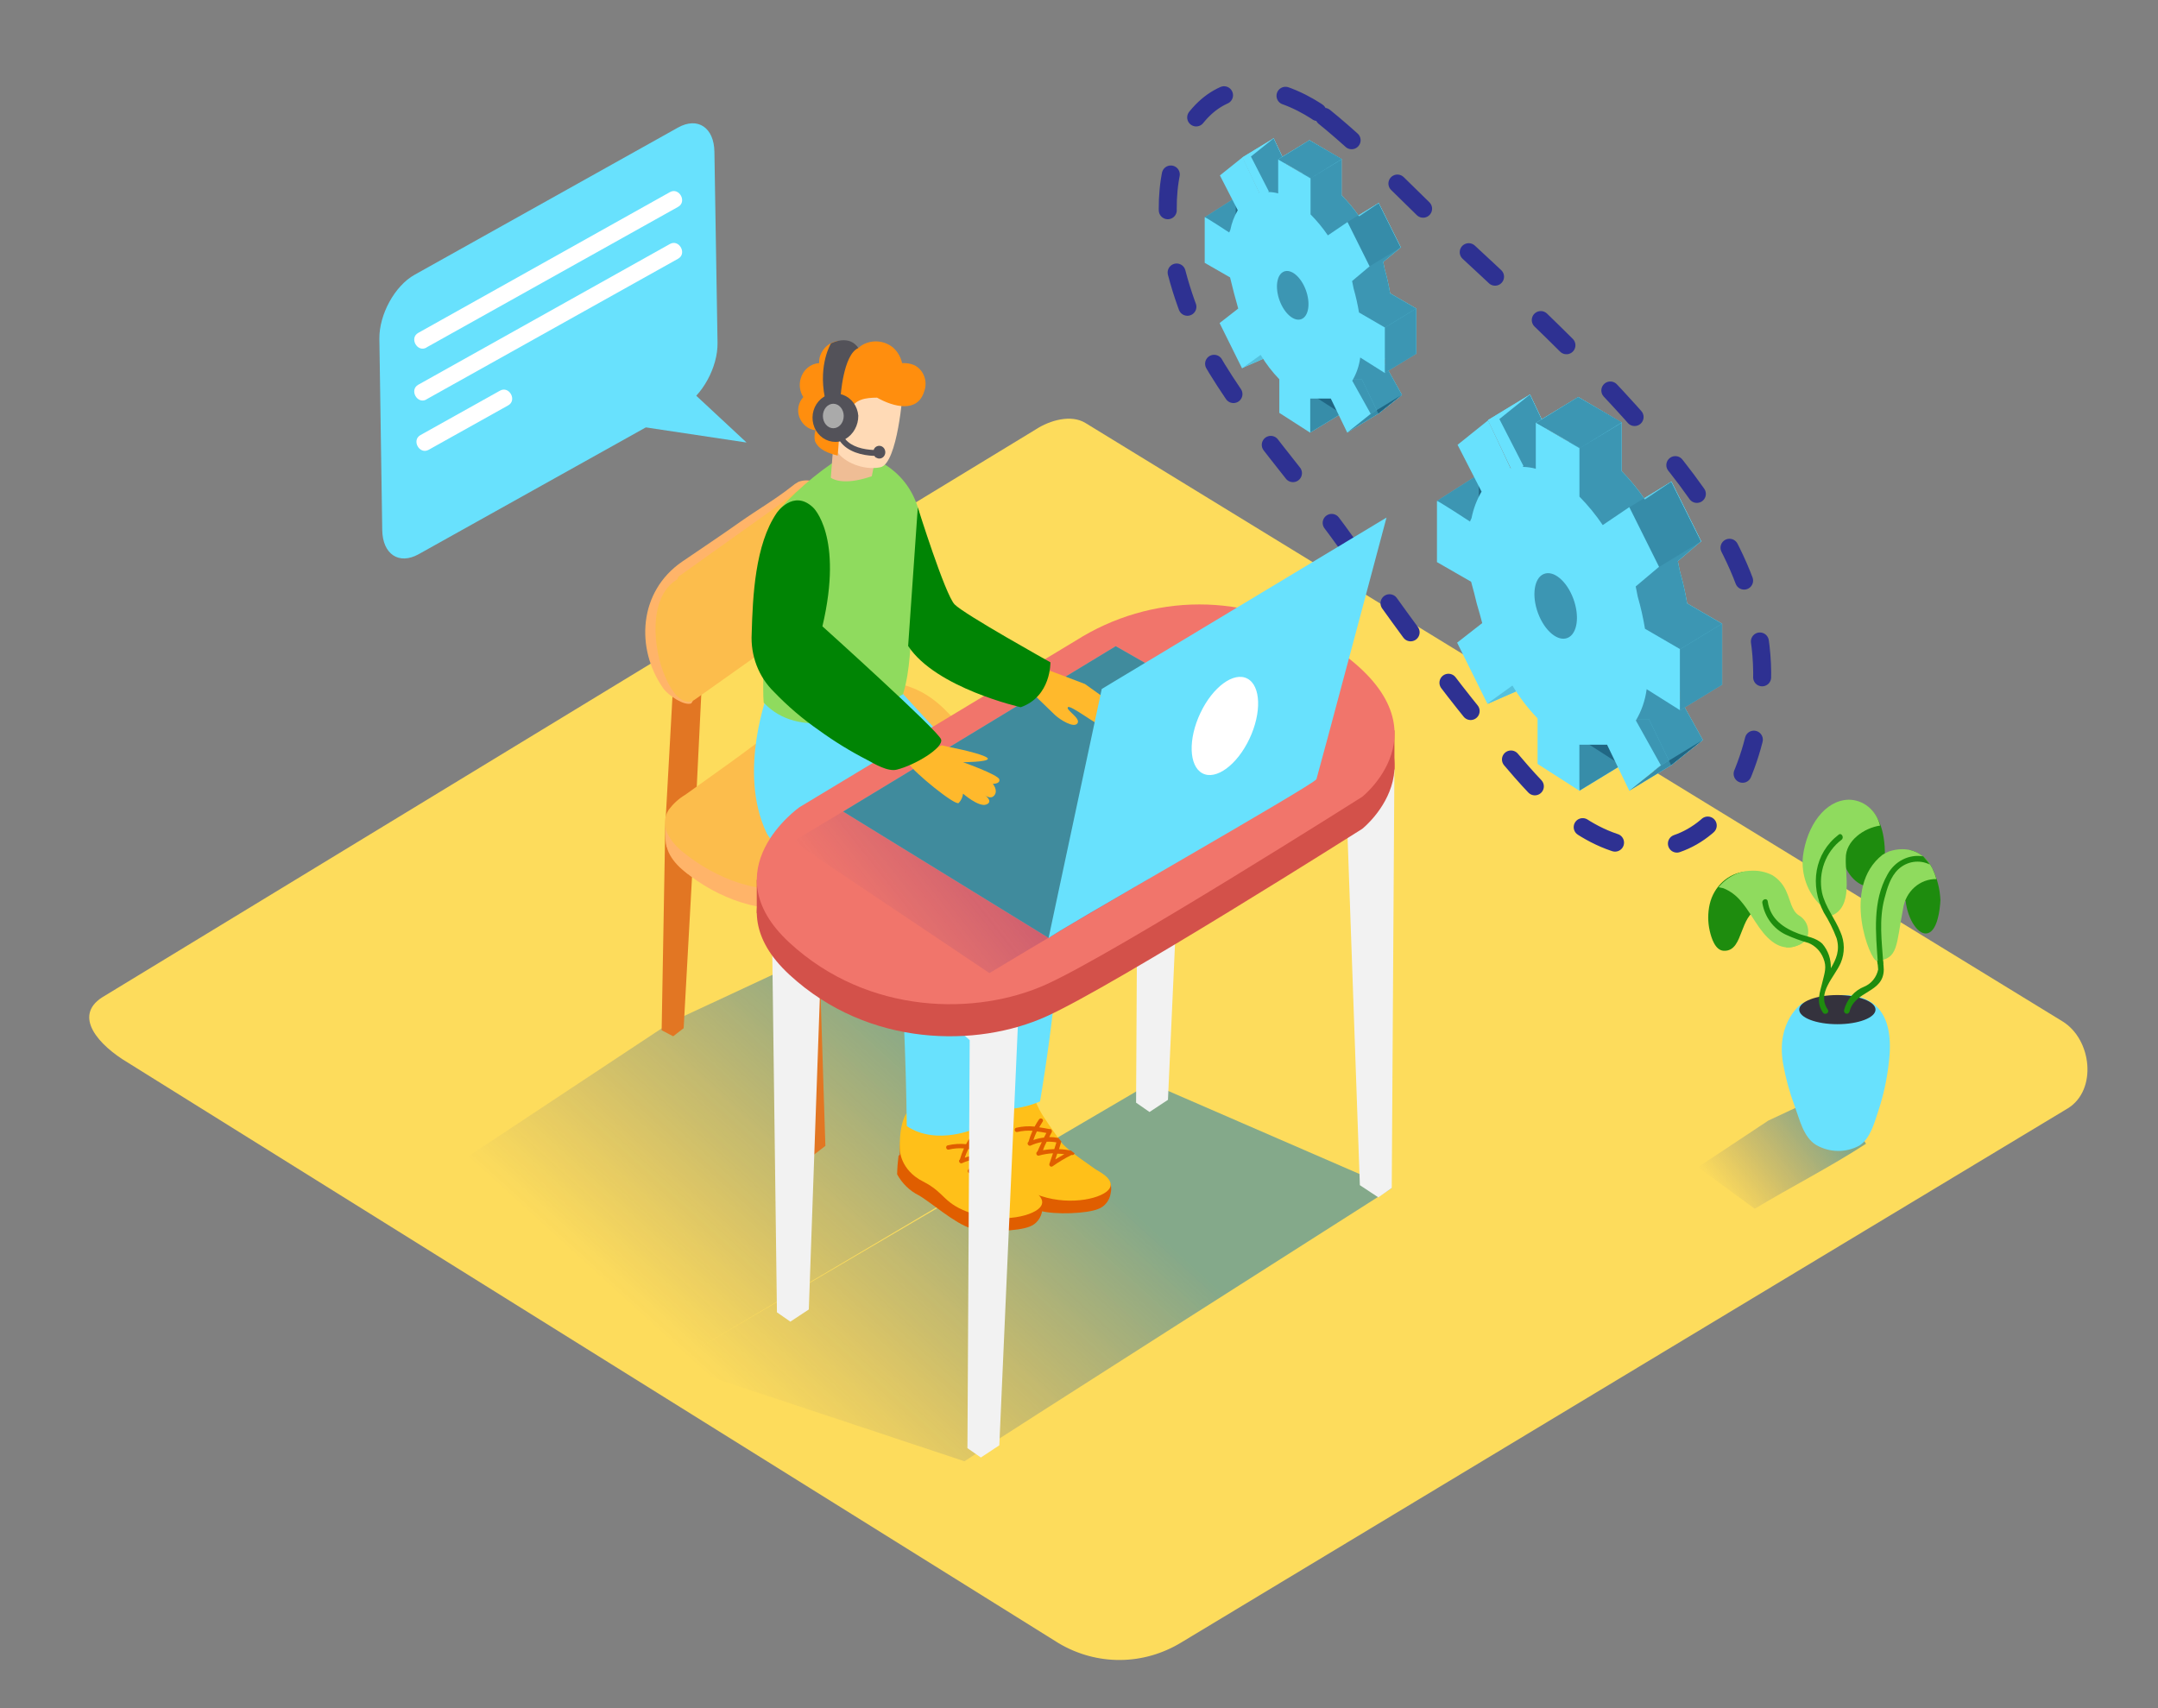 <svg width="240" height="190" viewBox="0 0 240 190" fill="none" xmlns="http://www.w3.org/2000/svg">
<rect x="0" y="0" width="240" height="190" fill="#808080" stroke="none"/>
<path d="M117.744 182.78L14.244 118.212C10.95 116.261 8.124 113.05 11.334 110.954L115.2 47.76C116.76 46.74 119.124 46.075 120.708 47.044L229.368 113.601C232.662 115.621 233.256 121.264 229.968 123.285L131.4 182.679C129.329 183.948 126.98 184.625 124.585 184.643C122.19 184.661 119.832 184.019 117.744 182.78Z" fill="#FDDC5C"/>
<path d="M186.048 84.012C185.988 84.145 185.676 85.373 185.448 85.114C185.22 84.854 183.912 85.443 183.912 85.443L180.312 80.598L180.792 79.015H184.044" fill="#68E1FD"/>
<path d="M168.6 63.137L168.258 61.87L164.46 59.685V52.871C164.46 52.738 168.132 55.151 168.132 55.151L168.306 54.771C168.512 53.726 168.89 52.727 169.422 51.819L166.752 46.613L170.148 43.89L172.686 49.261C173.61 49.035 174.572 49.052 175.488 49.311V44.162L180.342 47.006V52.396C181.297 53.365 182.164 54.425 182.934 55.562L185.862 53.586L189.168 60.224L186.6 62.415L186.822 63.53C187.161 64.708 187.431 65.907 187.632 67.121L191.526 69.382V76.177L187.8 73.84C187.639 75.078 187.229 76.266 186.6 77.324L189.378 82.302L185.856 85.114L183.384 79.99H180.306V85.114L175.674 82.131V77.064C174.611 75.965 173.672 74.738 172.878 73.41L170.088 75.424L166.728 68.641L169.518 66.462L169.242 65.442C169.002 64.689 168.786 63.91 168.6 63.137Z" fill="#68E1FD"/>
<path d="M159.816 55.708L164.106 52.972L165.174 54.644L163.518 58.311" fill="#68E1FD"/>
<path d="M165.426 78.299L168.606 76.906V74.873" fill="#68E1FD"/>
<path d="M175.644 87.957L180.306 85.114L179.124 81.39L174.93 82.694L175.644 87.957Z" fill="#68E1FD"/>
<path d="M170.16 43.884L165.492 46.721L168.054 52.111L170.85 52.161L171.498 46.721L170.16 43.884Z" fill="#68E1FD"/>
<path d="M174.337 70.954C175.42 70.505 175.705 68.55 174.974 66.587C174.244 64.624 172.774 63.396 171.691 63.845C170.609 64.294 170.323 66.249 171.054 68.212C171.785 70.175 173.255 71.403 174.337 70.954Z" fill="#68E1FD"/>
<path d="M180.372 47.006L175.704 49.843L170.85 47.006L175.518 44.162L180.372 47.006Z" fill="#68E1FD"/>
<path d="M181.224 56.411L185.892 53.574L189.198 60.211L184.53 63.055L181.224 56.411Z" fill="#68E1FD"/>
<path d="M189.384 82.302L184.716 85.145L181.194 87.957L185.862 85.114L189.384 82.302Z" fill="#68E1FD"/>
<path opacity="0.44" d="M186.048 84.012C185.988 84.145 185.676 85.373 185.448 85.114C185.22 84.854 183.912 85.443 183.912 85.443L180.312 80.598L180.792 79.015H184.044" fill="#053855"/>
<path d="M168.6 63.137L168.258 61.87L164.46 59.685V52.871C164.46 52.738 168.132 55.151 168.132 55.151L168.306 54.771C168.512 53.726 168.89 52.727 169.422 51.819L166.752 46.613L170.148 43.89L172.686 49.261C173.61 49.035 174.572 49.052 175.488 49.311V44.162L180.342 47.006V52.396C181.297 53.365 182.164 54.425 182.934 55.562L185.862 53.586L189.168 60.224L186.6 62.415L186.822 63.53C187.161 64.708 187.431 65.907 187.632 67.121L191.526 69.382V76.177L187.8 73.84C187.639 75.078 187.229 76.266 186.6 77.324L189.378 82.302L185.856 85.114L183.384 79.99H180.306V85.114L175.674 82.131V77.064C174.611 75.965 173.672 74.738 172.878 73.41L170.088 75.424L166.728 68.641L169.518 66.462L169.242 65.442C169.002 64.689 168.786 63.91 168.6 63.137Z" fill="#68E1FD"/>
<path opacity="0.44" d="M159.816 55.708L164.106 52.972L165.174 54.644L163.518 58.311" fill="#053855"/>
<path d="M165.426 78.299L168.606 76.906V74.873" fill="#68E1FD"/>
<path d="M175.644 87.957L180.306 85.114L179.124 81.39L174.93 82.694L175.644 87.957Z" fill="#68E1FD"/>
<path d="M170.16 43.884L165.492 46.721L168.054 52.111L170.85 52.161L171.498 46.721L170.16 43.884Z" fill="#68E1FD"/>
<path d="M174.337 70.954C175.42 70.505 175.705 68.55 174.974 66.587C174.244 64.624 172.774 63.396 171.691 63.845C170.609 64.294 170.323 66.249 171.054 68.212C171.785 70.175 173.255 71.403 174.337 70.954Z" fill="#68E1FD"/>
<path d="M181.224 56.411L185.892 53.574L189.198 60.211L184.53 63.055L181.224 56.411Z" fill="#68E1FD"/>
<path d="M189.384 82.302L184.716 85.145L181.194 87.957L185.862 85.114L189.384 82.302Z" fill="#68E1FD"/>
<path opacity="0.44" d="M168.6 63.137L168.258 61.87L164.46 59.685V52.871C164.46 52.738 168.132 55.151 168.132 55.151L168.306 54.771C168.512 53.726 168.89 52.727 169.422 51.819L166.752 46.613L170.148 43.89L172.686 49.261C173.61 49.035 174.572 49.052 175.488 49.311V44.162L180.342 47.006V52.396C181.297 53.365 182.164 54.425 182.934 55.562L185.862 53.586L189.168 60.224L186.6 62.415L186.822 63.53C187.161 64.708 187.431 65.907 187.632 67.121L191.526 69.382V76.177L187.8 73.84C187.639 75.078 187.229 76.266 186.6 77.324L189.378 82.302L185.856 85.114L183.384 79.99H180.306V85.114L175.674 82.131V77.064C174.611 75.965 173.672 74.738 172.878 73.41L170.088 75.424L166.728 68.641L169.518 66.462L169.242 65.442C169.002 64.689 168.786 63.91 168.6 63.137Z" fill="#053855"/>
<path opacity="0.1" d="M165.426 78.299L168.606 76.906V74.873" fill="#053855"/>
<path opacity="0.1" d="M175.644 87.957L180.306 85.114L179.124 81.39L174.93 82.694L175.644 87.957Z" fill="#053855"/>
<path opacity="0.1" d="M174.337 70.954C175.42 70.505 175.705 68.55 174.974 66.587C174.244 64.624 172.774 63.396 171.691 63.845C170.609 64.294 170.323 66.249 171.054 68.212C171.785 70.175 173.255 71.403 174.337 70.954Z" fill="#053855"/>
<path opacity="0.1" d="M181.224 56.411L185.892 53.574L189.198 60.211L184.53 63.055L181.224 56.411Z" fill="#053855"/>
<path opacity="0.1" d="M189.384 82.302L184.716 85.145L181.194 87.957L185.862 85.114L189.384 82.302Z" fill="#053855"/>
<path opacity="0.1" d="M165.426 78.299L168.606 76.906V74.873" fill="#053855"/>
<path opacity="0.44" d="M175.644 87.957L180.306 85.114L179.124 81.39L174.93 82.694L175.644 87.957Z" fill="#053855"/>
<path d="M163.95 65.974L163.608 64.708L159.81 62.523V55.733C159.81 55.6 163.482 58.013 163.482 58.013L163.656 57.633C163.862 56.588 164.24 55.59 164.772 54.682L162.102 49.476L165.498 46.753L168 52.092C168.924 51.866 169.886 51.883 170.802 52.142V47.006L175.656 49.85V55.239C176.611 56.208 177.478 57.268 178.248 58.406L181.2 56.411L184.506 63.048L181.914 65.233L182.136 66.348C182.475 67.527 182.745 68.726 182.946 69.939L186.84 72.2V78.996L183.132 76.659C182.971 77.897 182.562 79.084 181.932 80.142L184.71 85.12L181.2 87.957L178.728 82.834H175.65V87.957L171 84.974V79.908C169.937 78.808 168.998 77.582 168.204 76.253L165.414 78.267L162.054 71.484L164.844 69.306L164.568 68.286C164.334 67.532 164.124 66.747 163.95 65.974Z" fill="#68E1FD"/>
<path opacity="0.44" d="M174.337 70.954C175.42 70.505 175.705 68.55 174.974 66.587C174.244 64.624 172.774 63.396 171.691 63.845C170.609 64.294 170.323 66.249 171.054 68.212C171.785 70.175 173.255 71.403 174.337 70.954Z" fill="#053855"/>
<path opacity="0.44" d="M189.384 82.302L184.716 85.145L181.194 87.957L185.862 85.114L189.384 82.302Z" fill="#053855"/>
<path d="M180.372 47.006L175.704 49.843L170.85 47.006L175.518 44.162L180.372 47.006Z" fill="#68E1FD"/>
<path opacity="0.44" d="M180.372 46.987L175.716 49.843L170.85 47.025L175.506 44.162L180.372 46.987Z" fill="#053855"/>
<path d="M191.508 69.375L186.84 72.219V79.015L191.508 76.177V69.375Z" fill="#68E1FD"/>
<path opacity="0.44" d="M191.508 69.375L186.84 72.219V79.015L191.508 76.177V69.375Z" fill="#053855"/>
<path d="M153.444 45.182C153.396 45.277 153.168 46.195 152.988 45.999C152.808 45.803 151.848 46.24 151.848 46.24L149.166 42.642L149.52 41.464H151.92" fill="#68E1FD"/>
<path d="M140.502 29.684L140.25 28.753L137.43 27.132V22.065C137.43 21.964 140.154 23.756 140.154 23.756L140.28 23.471C140.433 22.695 140.713 21.954 141.108 21.28L139.122 17.41L141.642 15.39L143.526 19.374C144.211 19.207 144.924 19.22 145.602 19.412V15.612L149.202 17.721V21.723C149.919 22.439 150.572 23.224 151.152 24.067L153.324 22.604L155.778 27.531L153.834 29.133L154.002 29.963C154.253 30.838 154.453 31.729 154.602 32.629L157.494 34.308V39.374L154.74 37.639C154.621 38.557 154.318 39.438 153.852 40.223L155.916 43.922L153.3 46.012L151.464 42.212H149.178V46.012L145.74 43.801V40.065C144.954 39.253 144.259 38.347 143.67 37.367L141.6 38.83L139.104 33.795L141.174 32.18L141 31.426C140.784 30.837 140.628 30.254 140.502 29.684Z" fill="#68E1FD"/>
<path d="M133.968 24.168L137.154 22.135L137.946 23.376L136.716 26.106" fill="#68E1FD"/>
<path d="M138.132 40.939L140.496 39.906V38.399" fill="#68E1FD"/>
<path d="M145.716 48.108L149.184 46.005L148.302 43.238L145.188 44.207L145.716 48.108Z" fill="#68E1FD"/>
<path d="M141.648 15.39L138.18 17.499L140.082 21.495L142.164 21.533L142.644 17.499L141.648 15.39Z" fill="#68E1FD"/>
<path d="M144.752 35.489C145.554 35.157 145.764 33.705 145.221 32.246C144.678 30.788 143.588 29.875 142.786 30.208C141.984 30.54 141.774 31.992 142.317 33.451C142.86 34.909 143.95 35.822 144.752 35.489Z" fill="#68E1FD"/>
<path d="M149.232 17.708L145.764 19.817L142.164 17.708L145.626 15.599L149.232 17.708Z" fill="#68E1FD"/>
<path d="M149.862 24.694L153.33 22.585L155.784 27.512L152.316 29.621L149.862 24.694Z" fill="#68E1FD"/>
<path d="M155.916 43.915L152.454 46.024L149.838 48.108L153.306 46.005L155.916 43.915Z" fill="#68E1FD"/>
<path opacity="0.44" d="M153.444 45.182C153.396 45.277 153.168 46.195 152.988 45.999C152.808 45.803 151.848 46.24 151.848 46.24L149.166 42.642L149.52 41.464H151.92" fill="#053855"/>
<path d="M140.502 29.684L140.25 28.753L137.43 27.132V22.065C137.43 21.964 140.154 23.756 140.154 23.756L140.28 23.471C140.433 22.695 140.713 21.954 141.108 21.28L139.122 17.41L141.642 15.39L143.526 19.374C144.211 19.207 144.924 19.22 145.602 19.412V15.612L149.202 17.721V21.723C149.919 22.439 150.572 23.224 151.152 24.067L153.324 22.604L155.778 27.531L153.834 29.133L154.002 29.963C154.253 30.838 154.453 31.729 154.602 32.629L157.494 34.308V39.374L154.74 37.639C154.621 38.557 154.318 39.438 153.852 40.223L155.916 43.922L153.3 46.012L151.464 42.212H149.178V46.012L145.74 43.801V40.065C144.954 39.253 144.259 38.347 143.67 37.367L141.6 38.83L139.104 33.795L141.174 32.18L141 31.426C140.784 30.837 140.628 30.254 140.502 29.684Z" fill="#68E1FD"/>
<path opacity="0.44" d="M133.968 24.168L137.154 22.135L137.946 23.376L136.716 26.106" fill="#053855"/>
<path d="M138.132 40.939L140.496 39.906V38.399" fill="#68E1FD"/>
<path d="M145.716 48.108L149.184 46.005L148.302 43.238L145.188 44.207L145.716 48.108Z" fill="#68E1FD"/>
<path d="M141.648 15.39L138.18 17.499L140.082 21.495L142.164 21.533L142.644 17.499L141.648 15.39Z" fill="#68E1FD"/>
<path d="M144.752 35.489C145.554 35.157 145.764 33.705 145.221 32.246C144.678 30.788 143.588 29.875 142.786 30.208C141.984 30.54 141.774 31.992 142.317 33.451C142.86 34.909 143.95 35.822 144.752 35.489Z" fill="#68E1FD"/>
<path d="M149.862 24.694L153.33 22.585L155.784 27.512L152.316 29.621L149.862 24.694Z" fill="#68E1FD"/>
<path d="M155.916 43.915L152.454 46.024L149.838 48.108L153.306 46.005L155.916 43.915Z" fill="#68E1FD"/>
<path opacity="0.44" d="M140.502 29.684L140.25 28.753L137.43 27.132V22.065C137.43 21.964 140.154 23.756 140.154 23.756L140.28 23.471C140.433 22.695 140.713 21.954 141.108 21.28L139.122 17.41L141.642 15.39L143.526 19.374C144.211 19.207 144.924 19.22 145.602 19.412V15.612L149.202 17.721V21.723C149.919 22.439 150.572 23.224 151.152 24.067L153.324 22.604L155.778 27.531L153.834 29.133L154.002 29.963C154.253 30.838 154.453 31.729 154.602 32.629L157.494 34.308V39.374L154.74 37.639C154.621 38.557 154.318 39.438 153.852 40.223L155.916 43.922L153.3 46.012L151.464 42.212H149.178V46.012L145.74 43.801V40.065C144.954 39.253 144.259 38.347 143.67 37.367L141.6 38.83L139.104 33.795L141.174 32.18L141 31.426C140.784 30.837 140.628 30.254 140.502 29.684Z" fill="#053855"/>
<path opacity="0.1" d="M138.132 40.939L140.496 39.906V38.399" fill="#053855"/>
<path opacity="0.1" d="M145.716 48.108L149.184 46.005L148.302 43.238L145.188 44.207L145.716 48.108Z" fill="#053855"/>
<path opacity="0.1" d="M144.752 35.489C145.554 35.157 145.764 33.705 145.221 32.246C144.678 30.788 143.588 29.875 142.786 30.208C141.984 30.54 141.774 31.992 142.317 33.451C142.86 34.909 143.95 35.822 144.752 35.489Z" fill="#053855"/>
<path opacity="0.1" d="M149.862 24.694L153.33 22.585L155.784 27.512L152.316 29.621L149.862 24.694Z" fill="#053855"/>
<path opacity="0.1" d="M155.916 43.915L152.454 46.024L149.838 48.108L153.306 46.005L155.916 43.915Z" fill="#053855"/>
<path opacity="0.1" d="M138.132 40.939L140.496 39.906V38.399" fill="#053855"/>
<path opacity="0.44" d="M145.716 48.108L149.184 46.005L148.302 43.238L145.188 44.207L145.716 48.108Z" fill="#053855"/>
<path d="M137.034 31.793L136.8 30.856L133.98 29.235V24.168C133.98 24.067 136.704 25.859 136.704 25.859L136.83 25.574C136.983 24.798 137.263 24.057 137.658 23.383L135.672 19.513L138.192 17.493L140.076 21.476C140.76 21.309 141.473 21.322 142.152 21.514V17.733L145.752 19.842V23.845C146.461 24.56 147.105 25.342 147.678 26.182L149.862 24.7L152.316 29.627L150.372 31.261L150.54 32.091C150.791 32.966 150.991 33.857 151.14 34.757L154.032 36.436V41.502L151.278 39.767C151.159 40.685 150.856 41.566 150.39 42.351L152.454 46.05L149.838 48.133L148.002 44.333H145.716V48.133L142.278 45.923V42.186C141.489 41.371 140.792 40.461 140.202 39.476L138.132 40.97L135.636 35.935L137.706 34.32L137.502 33.567C137.322 32.933 137.166 32.363 137.034 31.793Z" fill="#68E1FD"/>
<path opacity="0.44" d="M144.752 35.489C145.554 35.157 145.764 33.705 145.221 32.246C144.678 30.788 143.588 29.875 142.786 30.208C141.984 30.54 141.774 31.992 142.317 33.451C142.86 34.909 143.95 35.822 144.752 35.489Z" fill="#053855"/>
<path opacity="0.44" d="M155.916 43.915L152.454 46.024L149.838 48.108L153.306 46.005L155.916 43.915Z" fill="#053855"/>
<path d="M149.232 17.708L145.764 19.817L142.164 17.708L145.626 15.599L149.232 17.708Z" fill="#68E1FD"/>
<path opacity="0.44" d="M149.232 17.695L145.776 19.817L142.164 17.721L145.62 15.599L149.232 17.695Z" fill="#053855"/>
<path d="M157.494 34.32L154.032 36.429V41.471L157.494 39.368V34.32Z" fill="#68E1FD"/>
<path opacity="0.44" d="M157.494 34.32L154.032 36.429V41.471L157.494 39.368V34.32Z" fill="#053855"/>
<path d="M147.282 12.996C152.478 17.208 157.416 22.559 162.426 27.202C170.4 34.574 178.338 42.028 185.304 50.477C191.604 58.115 196.884 67.171 195.852 77.71C195.72 79.039 195.504 80.357 195.204 81.656C194.77 83.541 194.148 85.373 193.35 87.121C190.95 92.384 186.21 95.412 180.678 94.037C174.45 92.492 170.16 86.982 166.08 82.162C160.206 75.196 154.974 67.722 149.67 60.3C144.75 53.409 138.804 47.057 134.55 39.666C134.55 39.666 126.294 25.276 131.712 15.092C137.13 4.908 147.282 12.996 147.282 12.996Z" stroke="#2E3192" stroke-width="2" stroke-miterlimit="10" stroke-linecap="round" stroke-dasharray="4 7.01"/>
<path opacity="0.48" d="M107.262 162.539L74.682 151.715L117.318 126.711L127.932 120.485L154.8 132.151C151.716 134.121 110.268 160.487 107.262 162.539Z" fill="url(#paint0_linear_450_2506)"/>
<path opacity="0.48" d="M112.494 122.626L103.692 109.731L92.226 105.488L74.682 113.664L47.34 131.759L74.682 151.715L111.486 129.954" fill="url(#paint1_linear_450_2506)"/>
<path d="M124.944 75.759L126.6 77.267L126.348 122.651L127.842 123.69L129.894 122.335L132 75.759C130.11 75.74 126.81 75.842 124.944 75.759Z" fill="#F2F2F2"/>
<path d="M105.084 95.602L90.54 105.127L90.36 109.098L105.702 98.382" fill="#E27623"/>
<path d="M105.264 89.123L113.064 112.341L111.972 113.12C111.665 112.977 111.368 112.812 111.084 112.626C110.73 112.379 101.34 88.337 101.34 88.337" fill="#E27623"/>
<path d="M90.606 85.582L87.3 99.889L89.538 127.838L90.54 128.427L91.794 127.458L90.906 99.598L93.804 85.342" fill="#E27623"/>
<path d="M107.166 82.656C107.166 82.656 107.844 85.722 106.95 87.52C106.056 89.319 103.086 85.234 103.086 85.234" fill="#FFB469"/>
<path d="M91.956 66.804L93.312 78.09L90.6 79.838L89.268 67.735" fill="#CA6B00"/>
<path d="M74.844 76.469L73.986 91.922L73.584 114.595L74.868 115.267L76.032 114.367L77.268 92.03L78.042 76.228" fill="#E27623"/>
<path d="M76.884 78.236C76.11 78.552 74.322 77.362 73.752 76.551C70.65 72.118 71.034 65.784 75.858 62.478C77.994 61.015 80.202 59.552 82.326 58.045C84.21 56.715 86.226 55.55 88.044 54.112C88.28 53.911 88.535 53.737 88.806 53.593C89.316 53.406 89.866 53.384 90.388 53.53C90.909 53.675 91.378 53.981 91.734 54.41" fill="#FFB469"/>
<path d="M76.662 78.052C75.318 78.103 74.418 76.285 73.95 75.208C72.654 72.251 72.054 66.494 75.216 64.511C75.277 64.477 75.328 64.427 75.365 64.367C75.401 64.305 75.423 64.235 75.426 64.163L81.462 59.856L86.13 56.525C86.946 55.942 87.714 55.29 88.53 54.707C89.346 54.125 90.144 53.441 91.116 53.979C92.19 54.555 92.412 55.771 92.652 56.911C93.252 59.528 93.302 62.252 92.796 64.891C92.4 66.652 91.188 67.925 89.796 68.913L85.458 72.016L77.418 77.716C77.289 77.818 77.148 77.901 76.998 77.963C76.891 78.009 76.777 78.039 76.662 78.052Z" fill="#FCBD4C"/>
<path d="M76.572 90.383L76.326 90.554C75.633 90.974 75.023 91.528 74.526 92.188C73.368 93.968 74.724 95.798 76.068 96.887C79.668 99.832 85.038 102.062 89.58 100.535C93.534 99.205 97.158 96.938 100.536 94.43C103.308 92.378 106.776 89.889 107.274 86.045C107.354 85.189 107.243 84.325 106.949 83.523C106.655 82.722 106.187 82.004 105.582 81.428C97.728 73.093 88.074 82.194 81.192 87.077L76.572 90.383Z" fill="#FFB469"/>
<path d="M74.076 90.921C74.022 90.985 73.866 93.455 74.148 94.177C74.704 95.333 75.485 96.352 76.44 97.166C77.334 97.799 76.488 92.853 76.488 92.853" fill="#FFB469"/>
<path d="M76.428 88.249L76.182 88.42C75.489 88.839 74.879 89.394 74.382 90.054C73.224 91.833 74.58 93.664 75.924 94.753C79.524 97.698 84.894 99.927 89.436 98.401C93.39 97.071 97.014 94.804 100.392 92.296C103.164 90.244 106.632 87.755 107.13 83.91C107.21 83.055 107.099 82.191 106.805 81.389C106.511 80.587 106.043 79.869 105.438 79.293C97.584 70.959 87.93 80.06 81.048 84.943L76.428 88.249Z" fill="#FCBD4C"/>
<path d="M85.842 102.461L86.406 145.971L87.9 147.009L89.952 145.654L91.464 102.828C89.588 102.727 87.714 102.604 85.842 102.461Z" fill="#F2F2F2"/>
<path d="M149.724 88.983L151.236 131.828L153.288 133.184L154.782 132.145L155.076 85.582C153.174 85.589 151.536 89.477 149.724 88.983Z" fill="#F2F2F2"/>
<path d="M123.348 131.284C122.413 130.511 121.396 129.857 120.318 129.333C119.196 128.82 115.98 124.849 115.74 124.45C115.5 124.051 114.954 122.164 114.378 122.031C113.802 121.898 112.5 122.626 112.5 122.626C112.5 122.626 110.7 120.656 109.116 121.283C109.116 121.283 107.658 122.1 107.688 126.489C107.639 126.521 107.593 126.557 107.55 126.597C107.46 127.284 107.408 127.975 107.394 128.668C107.954 129.682 108.79 130.494 109.794 130.999C111.066 131.702 113.826 134.165 115.614 134.666C117.402 135.166 120.924 134.97 122.106 134.488C122.482 134.356 122.815 134.115 123.067 133.792C123.32 133.47 123.482 133.079 123.534 132.664C123.635 132.196 123.569 131.704 123.348 131.284Z" fill="#E05E00"/>
<path d="M112.866 122.461C112.866 122.461 110.73 120.599 109.11 121.283C107.49 121.967 107.694 125.907 107.694 125.907C107.694 125.907 107.694 128.155 110.28 129.466C112.866 130.777 112.428 131.942 115.8 133.044C119.172 134.146 122.748 133.266 123.402 132.189C124.056 131.113 121.95 130.175 121.8 130.036C121.65 129.897 118.632 127.94 117.948 126.958C117.264 125.976 116.046 124.292 115.608 123.456C115.17 122.62 115.008 121.872 114.192 121.942C113.712 121.976 113.251 122.157 112.866 122.461Z" fill="#FFC019"/>
<path d="M119.124 127.99C118.681 127.894 118.232 127.837 117.78 127.819C117.868 127.536 117.954 127.251 118.038 126.964C117.923 126.84 117.815 126.708 117.714 126.572H117.684C117.355 126.508 117.022 126.476 116.688 126.477L116.976 125.926C116.993 125.875 116.993 125.819 116.976 125.767C116.974 125.727 116.96 125.688 116.936 125.657C116.913 125.625 116.88 125.602 116.844 125.59C116.803 125.578 116.759 125.578 116.718 125.59C116.334 125.514 115.95 125.444 115.572 125.394C115.692 125.187 115.82 124.976 115.956 124.76C116.13 124.507 115.734 124.26 115.554 124.513C115.377 124.769 115.215 125.036 115.068 125.311C114.381 125.24 113.689 125.285 113.016 125.444C112.728 125.52 112.848 125.989 113.142 125.913C113.697 125.781 114.267 125.736 114.834 125.78C114.651 126.178 114.499 126.591 114.378 127.015C114.15 127.161 114.378 127.547 114.636 127.42C115.028 127.235 115.441 127.105 115.866 127.034L115.566 127.667C115.512 127.772 115.464 127.88 115.422 127.99C115.412 128.022 115.398 128.052 115.38 128.079C115.33 128.106 115.291 128.151 115.27 128.206C115.249 128.261 115.248 128.322 115.266 128.379C115.284 128.435 115.321 128.482 115.369 128.512C115.418 128.542 115.475 128.552 115.53 128.541C116.046 128.397 116.575 128.31 117.108 128.282C116.98 128.674 116.846 129.067 116.706 129.46C116.694 129.507 116.695 129.557 116.71 129.603C116.725 129.649 116.752 129.69 116.789 129.719C116.825 129.749 116.869 129.767 116.916 129.77C116.962 129.774 117.008 129.763 117.048 129.738C117.721 129.261 118.427 128.838 119.16 128.472H119.226C119.257 128.48 119.289 128.481 119.32 128.476C119.352 128.47 119.381 128.458 119.408 128.439C119.435 128.421 119.457 128.397 119.474 128.369C119.492 128.34 119.503 128.309 119.508 128.275C119.4 128.218 119.25 128.104 119.124 127.99ZM114.924 126.8C115.034 126.474 115.164 126.157 115.314 125.85C115.668 125.894 116.022 125.951 116.37 126.021L116.106 126.534C115.712 126.577 115.323 126.666 114.948 126.8H114.924ZM115.986 127.965C116.058 127.781 116.112 127.598 116.178 127.465L116.406 126.996C116.767 126.98 117.129 127.005 117.486 127.072C117.41 127.321 117.332 127.57 117.252 127.819C116.836 127.823 116.42 127.861 116.01 127.933L115.986 127.965ZM117.366 128.959L117.582 128.326C117.845 128.33 118.107 128.349 118.368 128.383C118.056 128.567 117.72 128.744 117.39 128.953L117.366 128.959Z" fill="#E05E00"/>
<path d="M115.728 133.241C114.793 132.468 113.776 131.814 112.698 131.29C111.576 130.777 108.36 126.806 108.12 126.407C107.88 126.008 107.334 124.121 106.758 123.988C106.182 123.855 104.88 124.583 104.88 124.583C104.88 124.583 103.08 122.613 101.496 123.24C101.496 123.24 100.038 124.057 100.068 128.446C100.019 128.478 99.973 128.514 99.93 128.554C99.84 129.241 99.788 129.932 99.774 130.625C100.334 131.639 101.17 132.451 102.174 132.956C103.446 133.659 106.206 136.122 107.994 136.623C109.782 137.123 113.304 136.927 114.486 136.445C114.862 136.313 115.195 136.072 115.447 135.749C115.7 135.427 115.861 135.036 115.914 134.621C116.015 134.153 115.948 133.661 115.728 133.241Z" fill="#E05E00"/>
<path d="M105.246 124.418C105.246 124.418 103.11 122.556 101.49 123.24C99.87 123.924 100.074 127.864 100.074 127.864C100.074 127.864 100.074 130.112 102.66 131.423C105.246 132.734 104.808 133.899 108.18 135.001C111.552 136.103 115.128 135.223 115.782 134.146C116.436 133.07 114.33 132.132 114.18 131.993C114.03 131.854 111.012 129.897 110.328 128.915C109.644 127.933 108.426 126.249 107.988 125.413C107.55 124.577 107.388 123.829 106.572 123.899C106.092 123.933 105.631 124.114 105.246 124.418Z" fill="#FFC019"/>
<path d="M111.498 129.947C111.055 129.851 110.606 129.794 110.154 129.776C110.242 129.493 110.328 129.208 110.412 128.921C110.297 128.796 110.189 128.665 110.088 128.529H110.058C109.729 128.465 109.396 128.433 109.062 128.434L109.35 127.883C109.367 127.831 109.367 127.776 109.35 127.724C109.348 127.684 109.334 127.645 109.31 127.614C109.287 127.582 109.254 127.559 109.218 127.547C109.177 127.535 109.133 127.535 109.092 127.547C108.708 127.471 108.324 127.401 107.946 127.351C108.066 127.144 108.194 126.933 108.33 126.717C108.504 126.464 108.108 126.217 107.928 126.47C107.751 126.726 107.589 126.993 107.442 127.268C106.756 127.197 106.063 127.242 105.39 127.401C105.102 127.477 105.222 127.946 105.516 127.87C106.071 127.738 106.641 127.693 107.208 127.737C107.025 128.135 106.873 128.548 106.752 128.972C106.524 129.118 106.752 129.504 107.01 129.377C107.402 129.192 107.815 129.062 108.24 128.991L107.94 129.624C107.886 129.729 107.838 129.837 107.796 129.947C107.786 129.979 107.772 130.009 107.754 130.036C107.704 130.063 107.665 130.108 107.644 130.163C107.623 130.218 107.622 130.279 107.64 130.336C107.658 130.392 107.695 130.439 107.743 130.469C107.792 130.499 107.849 130.509 107.904 130.498C108.42 130.354 108.949 130.267 109.482 130.239C109.354 130.631 109.22 131.024 109.08 131.417C109.068 131.464 109.069 131.514 109.084 131.56C109.099 131.606 109.126 131.647 109.163 131.676C109.199 131.706 109.244 131.724 109.29 131.727C109.336 131.731 109.382 131.72 109.422 131.695C110.095 131.218 110.801 130.795 111.534 130.429H111.6C111.631 130.437 111.663 130.438 111.694 130.433C111.726 130.427 111.755 130.415 111.782 130.396C111.809 130.378 111.831 130.354 111.848 130.326C111.866 130.297 111.877 130.266 111.882 130.232C111.756 130.175 111.6 130.061 111.498 129.947ZM107.298 128.757C107.408 128.431 107.538 128.114 107.688 127.807C108.042 127.851 108.396 127.908 108.744 127.978L108.48 128.491C108.088 128.537 107.701 128.628 107.328 128.763L107.298 128.757ZM108.36 129.922C108.432 129.738 108.486 129.555 108.552 129.422L108.78 128.953C109.141 128.937 109.504 128.962 109.86 129.029C109.784 129.278 109.706 129.527 109.626 129.776C109.211 129.791 108.798 129.84 108.39 129.922H108.36ZM109.74 130.916L109.956 130.283C110.219 130.287 110.481 130.306 110.742 130.34C110.43 130.505 110.1 130.707 109.8 130.916H109.74Z" fill="#E05E00"/>
<path d="M98.73 75.17C99.234 76.279 114.93 92.22 117.144 96.704C119.358 101.188 115.668 122.512 115.668 122.512C115.668 122.512 111.276 124.577 107.868 122.316C107.868 122.316 107.676 104.658 106.668 103.442C105.66 102.226 93.504 91.808 92.268 89.693C91.032 87.577 95.748 75.645 95.748 75.645" fill="#68E1FD"/>
<path d="M95.124 77.697C95.628 78.806 107.922 95.184 110.124 99.649C112.326 104.114 108.648 125.457 108.648 125.457C108.648 125.457 104.256 127.522 100.848 125.261C100.848 125.261 100.656 107.603 99.648 106.387C98.64 105.171 86.28 94.88 85.248 92.638C81.978 85.734 85.494 76.804 85.494 76.804" fill="#68E1FD"/>
<path d="M101.466 68.812C101.688 66.152 102.288 63.549 102.504 60.889C102.99 54.897 99.672 51.148 94.56 50.236C91.68 51.931 89.051 54.065 86.76 56.569C84.432 59.331 84.594 70.826 84.594 70.826C85.056 73.992 84.786 76.431 84.93 78.147C88.758 82.27 95.73 80.212 100.434 77.21C101.25 74.493 101.232 71.643 101.466 68.812Z" fill="#8FDB5E"/>
<path d="M92.706 49.134L92.4 53.137C92.4 53.137 93.57 54.144 96.954 52.972L97.434 50.654" fill="#EFBD95"/>
<path d="M93.738 44.903H93.216C93.151 44.923 93.094 44.965 93.053 45.022C93.012 45.079 92.99 45.148 92.99 45.22C92.99 45.292 93.012 45.361 93.053 45.418C93.094 45.475 93.151 45.517 93.216 45.537H93.738C93.803 45.517 93.861 45.475 93.901 45.418C93.942 45.361 93.964 45.292 93.964 45.22C93.964 45.148 93.942 45.079 93.901 45.022C93.861 44.965 93.803 44.923 93.738 44.903Z" fill="#1C5028"/>
<path d="M98.19 47.722C97.545 48.35 96.749 48.779 95.889 48.964C95.029 49.148 94.138 49.08 93.312 48.767C92.934 48.627 92.772 49.261 93.144 49.4C94.075 49.749 95.078 49.822 96.044 49.611C97.011 49.4 97.905 48.913 98.628 48.203C98.928 47.899 98.484 47.437 98.19 47.722Z" fill="#1C5028"/>
<path d="M100.416 43.478C100.416 43.478 99.846 51.591 97.902 51.978C95.958 52.364 93.822 51.344 93.144 50.287C92.466 49.229 91.038 44.143 91.728 43.206C92.418 42.269 99.33 41.996 100.416 43.478Z" fill="#FFDAB6"/>
<path d="M101.682 40.616C101.251 40.437 100.788 40.361 100.326 40.394C100.174 39.695 99.804 39.071 99.276 38.621C98.803 38.255 98.243 38.034 97.658 37.984C97.073 37.934 96.487 38.056 95.964 38.336C95.779 38.438 95.608 38.566 95.454 38.716C95.161 38.429 94.814 38.21 94.436 38.075C94.057 37.94 93.656 37.89 93.258 37.93C92.799 37.971 92.361 38.151 91.996 38.447C91.631 38.744 91.355 39.145 91.2 39.602C91.121 39.855 91.089 40.122 91.104 40.388C90.641 40.416 90.197 40.592 89.832 40.893C89.466 41.194 89.196 41.605 89.058 42.072C88.949 42.421 88.918 42.792 88.967 43.155C89.016 43.519 89.143 43.866 89.34 44.169C89.072 44.455 88.888 44.817 88.809 45.211C88.73 45.605 88.76 46.015 88.896 46.392C89.041 46.787 89.285 47.133 89.602 47.393C89.919 47.653 90.297 47.817 90.696 47.867C90.573 48.253 90.552 48.667 90.636 49.064C91.038 50.027 92.142 50.426 93.162 50.673C93.204 50.166 93.252 49.653 93.282 49.147C93.288 49.099 93.3 49.052 93.318 49.007C92.974 48.683 92.683 48.302 92.454 47.88C92.13 47.323 91.896 46.531 92.454 46.024C92.585 45.913 92.739 45.835 92.903 45.795C93.067 45.755 93.237 45.754 93.401 45.793C93.565 45.832 93.719 45.909 93.851 46.02C93.983 46.13 94.09 46.27 94.164 46.43C94.273 46.169 94.4 45.918 94.542 45.676C95.034 44.378 96.312 44.238 97.542 44.232C99.342 45.252 102.042 45.986 102.786 43.529C102.987 42.986 102.985 42.383 102.78 41.842C102.575 41.301 102.182 40.862 101.682 40.616Z" fill="#FF8E0E"/>
<path d="M106.164 114.203L107.844 115.697L107.592 161.082L109.086 162.121L111.138 160.765L113.196 114.209C111.33 114.184 108 114.285 106.164 114.203Z" fill="#F2F2F2"/>
<path d="M155.082 81.206V85.589H152.532L155.082 81.206Z" fill="#D3514A"/>
<path d="M84.162 101.587V97.85L86.412 100.833L84.162 101.587Z" fill="#D3514A"/>
<path d="M119.652 74.816L88.902 93.36C88.902 93.36 79.02 100.326 87.804 108.427C96.588 116.527 108.672 116.54 116.358 113.063C124.044 109.586 151.5 92.194 151.5 92.194C151.5 92.194 162 83.866 147.108 74.809C142.96 72.184 138.215 70.798 133.379 70.799C128.543 70.8 123.798 72.188 119.652 74.816Z" fill="#D3514A"/>
<path d="M119.652 71.25L88.902 89.794C88.902 89.794 79.02 96.761 87.804 104.861C96.588 112.961 108.672 112.974 116.358 109.497C124.044 106.02 151.5 88.629 151.5 88.629C151.5 88.629 162 80.3 147.108 71.244C142.96 68.618 138.215 67.232 133.379 67.233C128.543 67.234 123.798 68.623 119.652 71.25Z" fill="#F1756B"/>
<path opacity="0.48" d="M207.528 127.218L205.008 123.5L201.714 122.284L196.68 124.634L188.832 129.833L195.156 134.45C199.242 131.987 203.508 129.833 207.528 127.218Z" fill="url(#paint2_linear_450_2506)"/>
<path d="M194.748 96.856C195.554 96.806 196.359 96.971 197.088 97.337C197.835 97.784 198.416 98.485 198.738 99.326C199.098 100.124 199.26 101.264 200.004 101.783C200.297 101.947 200.552 102.178 200.748 102.461C200.931 102.733 201.047 103.049 201.086 103.381C201.126 103.712 201.088 104.048 200.976 104.361C200.646 105.064 199.26 105.494 198.624 105.368" fill="#8FDB5E"/>
<path d="M194.136 96.944C193.197 97.033 192.307 97.429 191.592 98.078C190.877 98.726 190.371 99.594 190.146 100.561C189.922 101.539 189.922 102.559 190.146 103.537C190.326 104.329 190.746 105.697 191.682 105.754C192.918 105.836 193.314 104.614 193.704 103.613C194.094 102.613 194.502 101.511 195.504 101.118C195.99 100.925 196.519 100.886 197.025 101.006C197.532 101.127 197.994 101.401 198.354 101.796L194.136 96.944Z" fill="#1E8C0E"/>
<path d="M199.8 102.233C199.056 101.213 198.438 100.105 197.718 99.066C197.312 98.387 196.827 97.766 196.272 97.217C194.556 96.336 192.396 97.147 191.13 98.686C191.304 98.743 191.544 98.756 191.682 98.806C192.442 99.116 193.116 99.621 193.644 100.276C194.406 101.162 194.994 102.245 195.666 103.189C196.758 104.715 198.204 105.976 200.076 105.089C201.24 104.5 200.304 102.955 199.8 102.233Z" fill="#8FDB5E"/>
<path d="M205.836 89.135C205.836 89.135 209.7 88.812 209.628 95.266C209.556 101.72 203.778 97.476 205.05 93.588" fill="#1E8C0E"/>
<path d="M205.278 95.481C205.236 93.518 207.324 92.087 209.088 91.833C208.894 91.01 208.444 90.278 207.81 89.756C207.176 89.234 206.394 88.951 205.59 88.952C202.944 89.021 200.958 91.865 200.514 95.209C200.405 96.218 200.524 97.239 200.862 98.189C201.2 99.14 201.747 99.992 202.458 100.675L203.736 101.827C206.094 100.852 205.2 97.274 205.278 95.481Z" fill="#8FDB5E"/>
<path d="M215.802 100.105C215.746 98.881 215.441 97.684 214.908 96.596C214.663 96.075 214.31 95.619 213.874 95.263C213.439 94.906 212.933 94.659 212.394 94.538L210.216 98.971C210.216 98.971 213.462 92.986 212.136 97.597C210.81 102.207 215.178 107.375 215.778 100.504C215.79 100.358 215.796 100.231 215.802 100.105Z" fill="#1E8C0E"/>
<path d="M200.4 111.619C200.4 111.619 197.49 113.614 198.3 118.288C198.585 119.907 199.017 121.493 199.59 123.025C200.154 124.545 200.568 126.508 201.99 127.363C202.725 127.784 203.546 128.01 204.383 128.021C205.219 128.032 206.045 127.828 206.79 127.427C208.038 126.622 208.482 124.798 208.938 123.437C209.483 121.765 209.858 120.037 210.054 118.281C211.494 106.995 200.4 111.619 200.4 111.619Z" fill="#68E1FD"/>
<path d="M204.342 113.924C206.685 113.924 208.584 113.198 208.584 112.303C208.584 111.407 206.685 110.681 204.342 110.681C201.999 110.681 200.1 111.407 200.1 112.303C200.1 113.198 201.999 113.924 204.342 113.924Z" fill="#34323D"/>
<path d="M204.684 103.677C204.084 102.169 202.986 100.896 202.632 99.281C202.414 98.186 202.504 97.047 202.889 96.004C203.275 94.962 203.941 94.06 204.804 93.41C205.128 93.163 204.804 92.587 204.486 92.84C201.774 94.918 201.252 98.471 202.83 101.498C203.399 102.4 203.877 103.361 204.258 104.367C204.648 105.716 204.21 106.685 203.616 107.698C203.65 106.698 203.312 105.723 202.674 104.981C201.972 104.291 200.928 104.177 200.058 103.867C198.366 103.233 196.884 102.245 196.596 100.257C196.536 99.839 195.93 100.016 195.996 100.434C196.125 101.202 196.43 101.926 196.885 102.541C197.34 103.156 197.931 103.643 198.606 103.962C199.424 104.335 200.266 104.644 201.126 104.886C201.499 105.037 201.839 105.266 202.125 105.56C202.41 105.854 202.636 106.207 202.788 106.596C203.19 107.572 202.914 108.237 202.692 109.187C202.398 110.415 201.936 111.467 202.734 112.632C202.968 112.974 203.514 112.632 203.274 112.296C202.002 110.447 204.036 108.686 204.72 107.09C204.947 106.552 205.062 105.969 205.056 105.379C205.049 104.79 204.923 104.209 204.684 103.677Z" fill="#1E8C0E"/>
<path d="M212.514 99.617C209.832 99.117 208.008 101.308 208.164 104.05C208.22 104.737 208.341 105.416 208.524 106.077C208.736 106.638 208.856 107.234 208.878 107.838C208.789 108.262 208.602 108.656 208.336 108.988C208.069 109.319 207.73 109.576 207.348 109.738C206.8 109.952 206.308 110.302 205.915 110.758C205.521 111.214 205.237 111.763 205.086 112.36C205.069 112.442 205.082 112.528 205.123 112.6C205.164 112.673 205.23 112.725 205.306 112.748C205.383 112.771 205.466 112.762 205.536 112.722C205.607 112.683 205.66 112.617 205.686 112.537C206.286 110.137 209.478 110.485 209.502 107.844C209.502 106.577 208.866 105.342 208.788 104.044C208.656 101.789 210.054 99.826 212.346 100.244C212.742 100.326 212.91 99.687 212.514 99.617Z" fill="#1E8C0E"/>
<path d="M214.908 96.596C213.87 94.576 211.98 94.101 210.108 94.696C209.852 94.805 209.603 94.932 209.364 95.076C204.708 98.718 208.014 106.938 208.728 106.875C211.128 106.666 210.858 105.197 211.65 101.074C211.786 100.144 212.237 99.298 212.919 98.693C213.6 98.087 214.467 97.763 215.358 97.78C215.241 97.372 215.09 96.976 214.908 96.596Z" fill="#8FDB5E"/>
<path d="M213.888 95.253C213.112 95.125 212.318 95.249 211.61 95.607C210.901 95.966 210.313 96.542 209.922 97.261C208.218 100.269 208.614 103.765 208.842 107.084C208.842 107.508 209.496 107.508 209.442 107.084C209.28 104.69 208.956 102.315 209.574 99.959C209.874 98.806 210.24 97.521 211.116 96.697C211.587 96.257 212.169 95.971 212.792 95.877C213.415 95.782 214.051 95.882 214.62 96.165L214.38 95.823C214.2 95.633 214.056 95.45 213.888 95.253Z" fill="#1E8C0E"/>
<path opacity="0.48" d="M116.868 92.359C116.378 91.644 115.819 90.984 115.2 90.389C114.776 90.056 114.333 89.749 113.874 89.471C113.212 89.242 112.606 88.861 112.099 88.356C111.592 87.852 111.196 87.236 110.94 86.551L103.662 84.335L88.2 93.594L110.04 108.237C114.798 105.349 122.958 100.567 127.746 97.742C127.2 96.634 117.564 93.36 116.868 92.359Z" fill="url(#paint3_linear_450_2506)"/>
<path d="M116.616 104.323L93.768 90.269L124.086 71.877L146.892 84.892" fill="#68E1FD"/>
<path opacity="0.38" d="M116.616 104.323L93.768 90.269L124.086 71.877L146.892 84.892" fill="black"/>
<path d="M104.712 82.903L107.112 83.423C107.112 83.423 109.92 84.056 109.866 84.411C109.812 84.765 107.112 84.784 107.112 84.784C107.112 84.784 110.994 86.165 111.132 86.684C111.27 87.204 110.418 87.185 110.418 87.185C110.418 87.185 111.018 87.907 110.598 88.451C110.178 88.996 109.56 88.451 109.56 88.451C109.56 88.451 110.52 89.18 109.68 89.49C108.84 89.8 107.106 88.28 107.106 88.28C107.059 88.674 106.888 89.04 106.62 89.319C106.224 89.642 101.694 85.956 101.004 84.886" fill="#FFB92C"/>
<path d="M91.464 69.667C91.464 69.667 104.388 81.301 104.664 82.251C104.94 83.201 101.754 85.107 99.738 85.608C98.724 85.861 97.272 84.974 96.414 84.512C94.565 83.562 92.786 82.468 91.092 81.238C89.294 79.994 87.618 78.564 86.088 76.969C85.243 76.152 84.581 75.147 84.15 74.026C83.72 72.905 83.531 71.697 83.598 70.49C83.712 66.316 83.976 60.578 86.382 57.057C86.382 57.057 88.212 54.384 90.402 56.424C90.432 56.43 93.834 59.609 91.464 69.667Z" fill="#008404"/>
<path d="M115.41 74.138C115.602 74.138 120.66 76.082 120.66 76.082L124.962 79.154C124.887 79.266 124.79 79.36 124.676 79.428C124.563 79.496 124.438 79.536 124.308 79.547C124.308 79.547 124.752 79.958 124.35 80.256C124.24 80.34 124.108 80.386 123.972 80.386C123.836 80.386 123.704 80.34 123.594 80.256C123.477 80.412 123.328 80.539 123.159 80.628C122.99 80.716 122.805 80.765 122.616 80.769C122.052 80.725 119.016 78.35 118.764 78.666C118.512 78.983 120.234 79.889 119.826 80.459C119.418 81.029 117.87 80.034 117.354 79.553C116.838 79.072 114.216 76.513 114.216 76.513" fill="#FFB92C"/>
<path d="M102.072 56.43C102.072 56.43 105.102 66.126 106.164 67.228C107.226 68.33 116.82 73.669 116.82 73.669C116.82 73.669 116.916 77.469 113.52 78.666C113.52 78.666 104.076 76.545 100.998 71.852" fill="#008404"/>
<path d="M122.532 76.633C122.532 76.633 116.532 104.703 116.616 104.354C116.7 104.006 146.208 87.254 146.406 86.672C146.604 86.089 154.2 57.57 154.2 57.57L122.532 76.633Z" fill="#68E1FD"/>
<path d="M98.442 50.147C98.421 50.043 98.378 49.945 98.316 49.861C98.254 49.776 98.174 49.708 98.084 49.66C97.993 49.613 97.894 49.588 97.793 49.587C97.692 49.585 97.592 49.608 97.5 49.653C97.42 49.69 97.348 49.745 97.29 49.814C97.232 49.883 97.189 49.964 97.164 50.052C96.048 50.008 94.728 49.717 94.008 48.843C94.451 48.587 94.819 48.209 95.073 47.749C95.328 47.29 95.46 46.766 95.454 46.233C95.412 45.712 95.227 45.216 94.922 44.804C94.618 44.392 94.206 44.083 93.737 43.914C93.268 43.745 92.763 43.724 92.283 43.853C91.803 43.982 91.369 44.256 91.034 44.642C90.7 45.027 90.478 45.507 90.397 46.022C90.317 46.538 90.38 47.068 90.579 47.546C90.779 48.024 91.106 48.431 91.521 48.717C91.936 49.002 92.421 49.154 92.916 49.153C93.09 49.154 93.263 49.135 93.432 49.096C94.266 50.255 95.862 50.667 97.248 50.711C97.274 50.756 97.304 50.799 97.338 50.838C97.381 50.886 97.438 50.917 97.5 50.926C97.565 50.965 97.636 50.991 97.71 51.002C97.817 51.016 97.924 51.003 98.025 50.964C98.125 50.924 98.215 50.86 98.287 50.776C98.359 50.692 98.411 50.591 98.438 50.482C98.465 50.372 98.466 50.258 98.442 50.147Z" fill="#535259"/>
<path d="M93.48 44.188C93.48 44.188 93.762 39.444 95.454 38.716C95.454 38.716 94.674 37.177 92.418 38.19C92.418 38.19 91.002 40.489 91.728 44.188" fill="#535259"/>
<path d="M75.396 14.193C77.598 12.958 79.416 14.193 79.452 16.885L79.8 38.127C79.842 40.844 78.096 44.036 75.888 45.271L46.566 61.642C44.364 62.871 42.546 61.642 42.51 58.951L42.192 37.709C42.15 34.992 43.902 31.793 46.104 30.565L75.396 14.193Z" fill="#68E1FD"/>
<path d="M75.69 42.395L83.028 49.223L69.996 47.266" fill="#68E1FD"/>
<path d="M47.4 38.665L75.414 23.009C76.44 22.439 75.528 20.799 74.508 21.369L46.518 37.025C45.492 37.595 46.404 39.235 47.424 38.665H47.4Z" fill="white"/>
<path d="M47.4 44.435L75.414 28.779C76.44 28.209 75.528 26.568 74.508 27.138L46.518 42.794C45.492 43.364 46.404 45.005 47.424 44.435H47.4Z" fill="white"/>
<path d="M47.214 49.242L56.058 44.302Z" fill="white"/>
<path d="M47.67 50.033L56.514 45.093C57.54 44.523 56.628 42.883 55.608 43.453L46.764 48.393C45.738 48.963 46.65 50.603 47.67 50.033Z" fill="white"/>
<path d="M92.676 47.633C93.316 47.633 93.834 47.023 93.834 46.271C93.834 45.519 93.316 44.91 92.676 44.91C92.037 44.91 91.518 45.519 91.518 46.271C91.518 47.023 92.037 47.633 92.676 47.633Z" fill="#AAAAAA"/>
<path d="M138.951 82.189C140.33 79.28 140.228 76.277 138.723 75.482C137.218 74.687 134.879 76.4 133.5 79.309C132.12 82.218 132.222 85.221 133.728 86.016C135.233 86.811 137.571 85.098 138.951 82.189Z" fill="white"/>
<defs>
<linearGradient id="paint0_linear_450_2506" x1="93.882" y1="167.472" x2="124.871" y2="133.404" gradientUnits="userSpaceOnUse">
<stop offset="0.01" stop-color="#2E3192" stop-opacity="0"/>
<stop offset="1" stop-color="#0071BC"/>
</linearGradient>
<linearGradient id="paint1_linear_450_2506" x1="68.424" y1="144.318" x2="99.418" y2="110.25" gradientUnits="userSpaceOnUse">
<stop offset="0.01" stop-color="#2E3192" stop-opacity="0"/>
<stop offset="1" stop-color="#0071BC"/>
</linearGradient>
<linearGradient id="paint2_linear_450_2506" x1="191.976" y1="134.02" x2="203.472" y2="124.898" gradientUnits="userSpaceOnUse">
<stop offset="0.01" stop-color="#2E3192" stop-opacity="0"/>
<stop offset="1" stop-color="#0071BC"/>
</linearGradient>
<linearGradient id="paint3_linear_450_2506" x1="97.11" y1="105.273" x2="122.2" y2="85.367" gradientUnits="userSpaceOnUse">
<stop offset="0.01" stop-color="#2E3192" stop-opacity="0"/>
<stop offset="1" stop-color="#9E005D"/>
</linearGradient>
</defs>
</svg>
